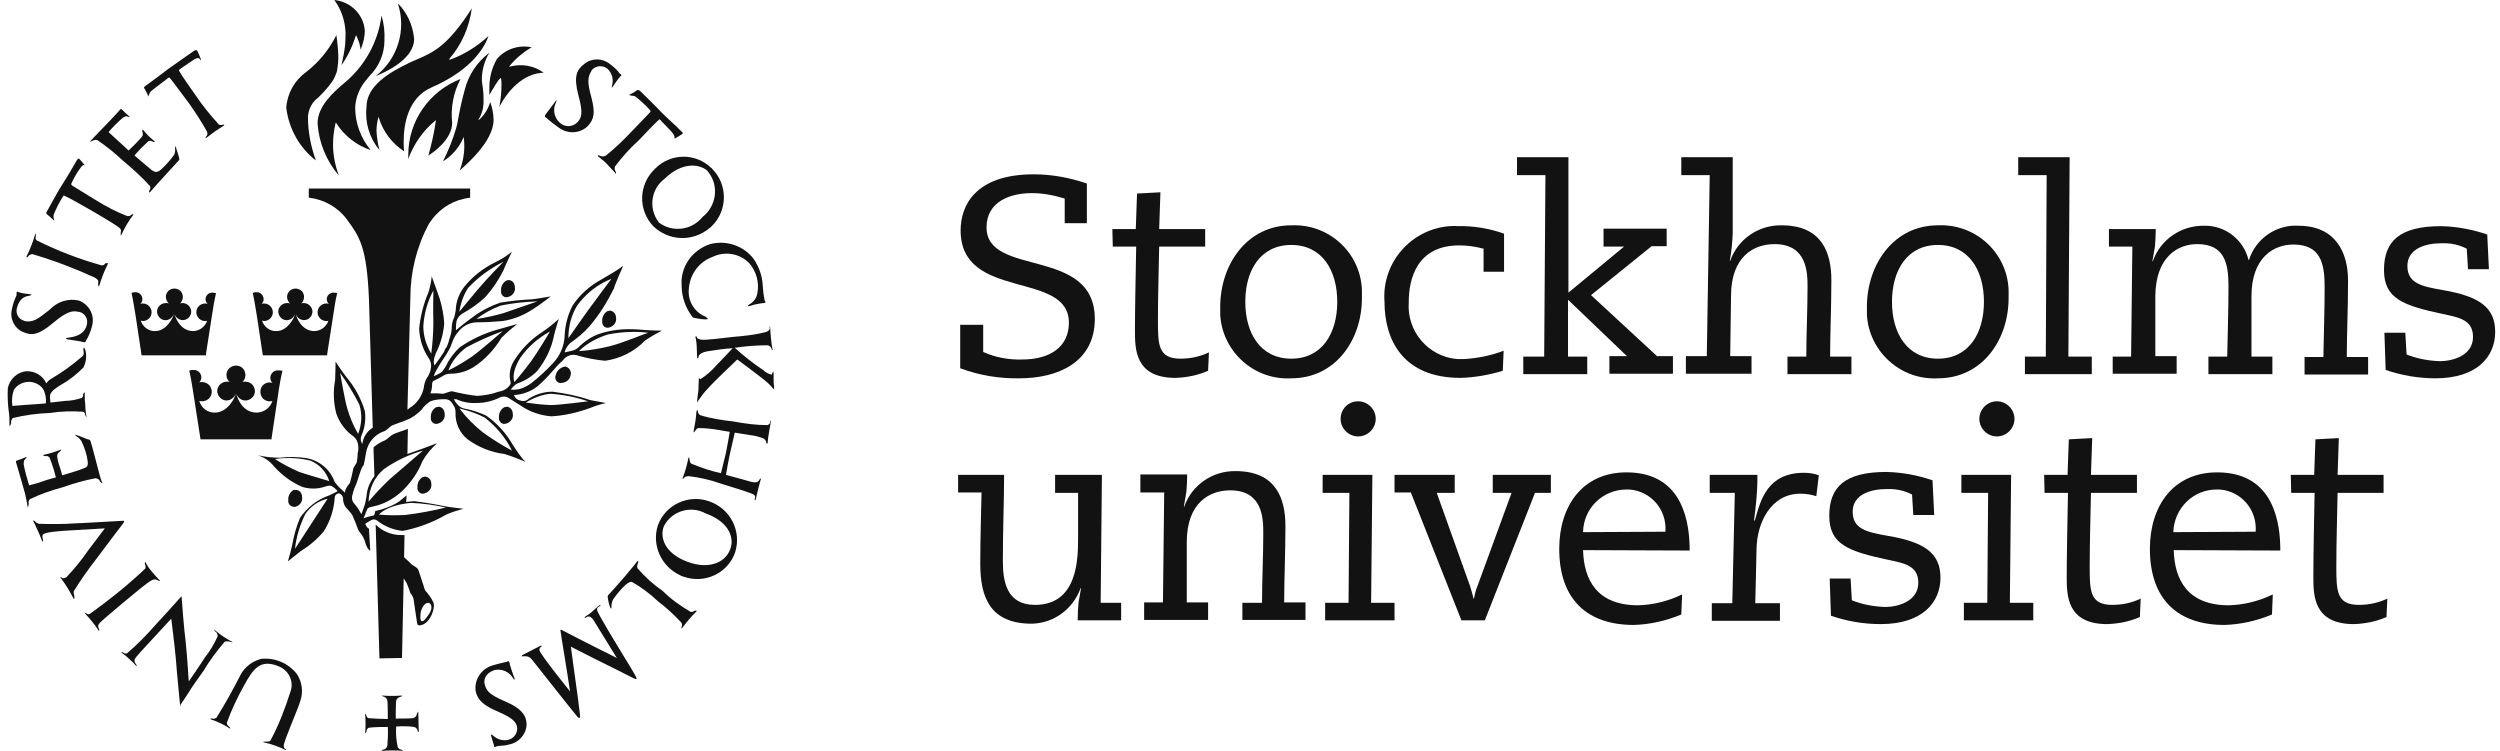 <svg width="293" height="88" viewBox="0 0 293 88" fill="none" xmlns="http://www.w3.org/2000/svg">
<g clip-path="url(#clip0_123_377)">
<path d="M72.787 8.721C72.836 8.819 72.836 8.868 72.738 8.917C72.591 9.015 71.856 10.092 71.758 10.239C71.709 10.337 71.709 10.19 71.709 10.092C71.954 9.358 71.758 8.574 71.171 8.035C70.583 7.594 69.75 7.692 69.309 8.28C69.309 8.28 69.309 8.28 69.309 8.329C68.868 9.015 68.819 9.651 69.309 11.415C69.799 13.277 69.603 13.963 68.917 14.747C67.986 15.678 66.565 15.726 65.536 14.992C64.214 14.061 64.165 13.865 63.969 13.767C63.822 13.718 63.822 13.571 63.969 13.375C64.214 13.081 64.998 12.003 65.144 11.807C65.242 11.66 65.242 11.807 65.144 12.052C64.752 12.836 64.948 13.816 65.634 14.404C66.222 14.943 67.104 14.894 67.643 14.355C67.692 14.306 67.692 14.306 67.741 14.257C68.133 13.767 68.378 13.326 67.79 11.17C67.202 8.917 67.594 8.182 68.476 7.496C69.358 6.761 70.632 6.81 71.465 7.496C71.807 7.741 72.15 8.035 72.444 8.378C72.542 8.476 72.591 8.623 72.689 8.672C72.787 8.721 72.787 8.672 72.787 8.721Z" fill="#121212"/>
<path d="M1.944 34.246C1.993 34.148 2.042 34.197 2.189 34.246C2.63 34.392 3.12 34.441 3.61 34.49C3.855 34.49 3.463 34.687 3.316 34.687C2.973 34.736 2.287 34.931 1.993 36.058C1.797 36.695 2.14 37.381 2.777 37.577C2.826 37.577 2.826 37.577 2.875 37.626C3.855 37.822 4.394 37.43 5.815 36.303C6.697 35.372 7.97 34.931 9.244 35.225C10.42 35.666 11.106 36.891 10.812 38.116C10.665 38.753 10.42 39.39 10.077 39.929C10.028 40.076 9.93 40.174 9.685 40.076C9.391 39.978 8.215 39.831 7.97 39.782C7.579 39.733 7.726 39.586 7.97 39.586C8.558 39.488 9.881 39.341 10.175 38.067C10.371 37.381 9.93 36.695 9.293 36.548C9.244 36.548 9.195 36.548 9.195 36.548C8.607 36.401 7.921 36.401 6.256 37.822C4.443 39.341 3.659 39.341 2.679 38.9C1.65 38.459 1.112 37.283 1.405 36.205C1.503 35.666 1.699 35.127 1.944 34.589C1.944 34.441 1.944 34.295 1.944 34.246Z" fill="#121212"/>
<path d="M57.992 87.549C57.845 87.549 57.894 87.451 57.894 87.353C57.894 87.353 57.551 86.275 57.551 86.177C57.502 86.079 57.6 86.079 57.698 86.129C58.188 86.618 58.873 86.863 59.559 86.716C60.294 86.52 60.735 85.835 60.588 85.1C60.343 84.316 59.559 83.924 57.894 83.189C56.375 82.503 55.885 81.768 55.738 80.935C55.591 79.612 56.424 78.388 57.698 77.996C58.971 77.604 59.265 77.653 59.51 77.506C59.706 77.408 59.755 77.8 59.755 77.898C59.853 78.241 60.196 79.27 60.294 79.466C60.392 79.662 60.245 79.71 60.147 79.514C59.706 78.731 58.825 78.339 57.943 78.535C56.816 78.927 56.669 79.71 56.816 80.249C57.012 80.837 57.11 81.327 59.216 82.209C61.274 83.091 61.715 83.973 61.715 84.953C61.666 86.079 60.784 87.059 59.657 87.255C59.314 87.353 58.971 87.402 58.629 87.402C58.481 87.402 58.383 87.451 58.286 87.451C58.188 87.451 58.09 87.549 57.992 87.549Z" fill="#121212"/>
<path d="M73.816 11.072C74.11 10.925 74.404 10.778 74.649 10.582C74.747 10.484 74.943 10.582 75.09 10.729C75.188 10.827 77.05 12.64 77.392 13.032C77.882 13.571 79.548 15.041 79.744 15.286C79.94 15.482 80.136 15.579 79.94 15.726C79.744 15.873 79.254 16.118 79.156 16.216C79.009 16.265 79.058 16.216 79.058 16.069C79.058 15.922 78.96 15.678 78.47 15.188C77.981 14.698 77.49 14.159 77.392 14.061C77.295 13.963 77.246 13.963 77.197 14.061C77.05 14.159 75.237 16.02 74.845 16.461C73.816 17.392 72.885 18.421 72.052 19.548C72.003 19.94 72.101 19.989 72.15 20.087C72.199 20.185 72.248 20.479 72.15 20.332C72.052 20.185 71.269 19.401 71.121 19.205C70.975 19.009 70.191 18.421 70.093 18.323C69.995 18.225 70.044 18.176 70.24 18.225C70.485 18.372 70.779 18.372 71.023 18.225C72.052 17.392 72.983 16.51 73.865 15.579C74.159 15.286 76.119 13.228 76.168 13.179C76.266 13.081 76.266 13.032 76.168 12.885C75.678 12.346 75.139 11.856 74.6 11.415C74.453 11.268 74.257 11.219 74.061 11.219C73.865 11.17 73.669 11.17 73.816 11.072Z" fill="#121212"/>
<path d="M6.305 25.819C6.109 25.623 5.717 25.28 5.472 25.084C5.374 24.986 5.423 24.888 5.521 24.741C5.57 24.643 6.893 22.242 7.187 21.802C7.579 21.214 8.754 19.254 8.901 18.96C9.048 18.715 9.146 18.519 9.293 18.617C9.489 18.813 9.685 19.058 9.881 19.303C9.979 19.45 9.93 19.352 9.783 19.352C9.636 19.352 9.44 19.646 9.048 20.234C8.803 20.626 8.558 21.067 8.362 21.508C8.313 21.655 8.411 21.704 8.46 21.753C8.607 21.851 10.763 23.173 11.253 23.467C12.429 24.202 13.654 24.839 14.927 25.329C15.319 25.329 15.319 25.231 15.368 25.182C15.466 25.084 15.711 25.084 15.613 25.182C15.319 25.574 15.074 25.917 14.829 26.358C14.633 26.701 14.242 27.436 14.193 27.583C14.143 27.73 14.143 27.485 14.143 27.338C14.143 27.142 14.29 26.946 13.996 26.701C13.458 26.26 11.008 24.839 10.665 24.643C10.322 24.447 7.921 23.075 7.726 23.026C7.579 22.977 7.481 22.83 7.383 23.026C6.942 23.712 6.599 24.398 6.305 25.133C6.256 25.28 6.256 25.476 6.305 25.623C6.354 25.819 6.403 25.868 6.305 25.819Z" fill="#121212"/>
<path d="M17.377 11.317C17.279 10.974 17.083 10.68 16.936 10.386C16.838 10.239 16.838 10.239 17.083 10.043C17.181 9.994 19.337 8.378 19.777 8.035C20.365 7.594 22.325 6.271 22.57 6.075C22.815 5.879 23.06 5.781 23.158 6.026C23.256 6.222 23.501 6.81 23.55 6.957C23.599 7.153 23.501 7.006 23.354 6.859C23.256 6.761 23.011 6.761 22.472 7.153C21.933 7.545 21.149 8.035 21.051 8.133C20.953 8.231 20.953 8.231 21.002 8.329C21.1 8.574 22.57 10.68 22.962 11.219C23.746 12.395 24.677 13.522 25.657 14.6C25.804 14.649 25.951 14.698 26.146 14.6C26.244 14.6 26.392 14.6 26.195 14.747C26 14.894 25.412 15.237 25.216 15.383C25.02 15.53 24.432 15.972 24.236 16.118C23.991 16.314 24.089 16.118 24.187 15.972C24.285 15.825 24.383 15.726 24.236 15.383C23.599 14.257 22.913 13.179 22.178 12.15C21.933 11.807 20.072 9.309 19.924 9.162C19.875 9.064 19.826 9.064 19.68 9.162C19.533 9.26 18.063 10.386 17.818 10.582C17.671 10.729 17.573 10.778 17.524 10.974C17.377 11.17 17.377 11.464 17.377 11.317Z" fill="#121212"/>
<path d="M83.468 19.793C85.329 21.655 85.28 24.692 83.419 26.505C83.321 26.603 83.223 26.701 83.125 26.75C81.214 28.366 78.373 28.268 76.56 26.505C74.747 24.594 74.845 21.606 76.756 19.793C78.568 17.931 81.508 17.882 83.37 19.695C83.419 19.695 83.468 19.744 83.468 19.793ZM77.931 20.92C76.315 22.096 75.972 24.349 77.148 25.966C77.148 26.015 77.197 26.015 77.197 26.064C78.813 27.289 81.067 26.995 82.341 25.427C83.958 24.153 84.3 21.802 83.027 20.185C82.978 20.136 82.929 20.038 82.88 19.989C81.949 19.205 79.94 18.96 77.931 20.92Z" fill="#121212"/>
<path d="M86.162 64.719C85.329 67.168 82.635 68.442 80.185 67.609C80.038 67.56 79.842 67.511 79.695 67.413C77.49 66.385 76.364 63.886 77.099 61.583C77.98 59.134 80.675 57.909 83.076 58.742C85.574 59.575 86.946 62.22 86.162 64.719ZM82.684 60.163C80.969 59.232 78.813 59.869 77.882 61.534C77.833 61.583 77.833 61.681 77.784 61.73C77.344 62.955 77.833 64.817 80.577 65.846C83.222 66.826 85.231 65.846 85.672 64.082C85.868 63.445 85.917 61.338 82.684 60.163Z" fill="#121212"/>
<path d="M82.733 37.43C82.341 37.43 81.949 37.381 81.508 37.283C81.214 37.234 81.214 37.234 81.116 37.087C80.332 36.058 79.891 34.785 79.891 33.511C79.695 31.306 81.116 29.297 83.223 28.611C85.084 28.122 87.093 28.758 88.318 30.326C88.955 31.257 89.347 32.335 89.396 33.511C89.445 34.197 89.494 34.589 89.543 34.785C89.592 35.127 89.592 35.225 89.689 35.323C89.787 35.421 89.641 35.519 89.494 35.519C89.347 35.519 88.808 35.617 88.563 35.666C88.367 35.715 87.975 35.813 87.877 35.862C87.583 35.911 87.583 35.862 87.828 35.666C88.318 35.421 88.661 34.931 88.759 34.393C89.004 33.119 88.661 31.845 87.828 30.865C86.701 29.689 84.937 29.395 83.468 30.13C81.851 30.718 80.773 32.286 80.724 34.001C80.626 35.372 81.459 36.646 82.733 37.136C82.929 37.332 83.125 37.43 82.733 37.43Z" fill="#121212"/>
<path d="M90.278 38.557C90.278 38.9 90.424 40.517 90.522 40.811C90.621 41.203 90.424 41.007 90.424 40.86C90.376 40.664 90.18 40.517 89.984 40.468C88.71 40.468 87.387 40.566 86.113 40.762C87.191 41.741 88.318 42.623 89.494 43.407C89.739 43.652 90.033 43.799 90.376 43.897C90.474 43.897 90.424 43.946 90.474 43.848C90.522 43.701 90.669 43.211 90.669 43.946C90.669 44.142 90.669 44.632 90.669 44.779C90.669 44.926 90.719 45.269 90.719 45.367C90.767 45.759 90.719 45.661 90.424 45.318C89.935 44.779 89.347 44.338 88.759 43.897C88.465 43.652 86.407 42.133 86.407 42.133C86.407 42.133 83.517 44.877 82.978 45.514C82.537 45.955 82.194 46.445 81.851 46.935C81.753 47.131 81.655 47.229 81.704 47.033C81.704 46.886 81.802 46.102 81.851 45.759C81.851 45.465 81.9 44.534 81.9 44.436C81.9 44.24 81.998 44.387 82.096 44.436C82.782 43.995 83.419 43.456 83.957 42.819C84.643 42.133 85.77 40.909 85.868 40.811C84.937 40.86 83.957 41.007 83.027 41.154C82.684 41.203 82.341 41.3 82.047 41.496C81.949 41.594 81.851 41.741 81.851 41.888C81.851 41.986 81.704 42.084 81.704 41.888C81.704 41.741 81.655 40.909 81.655 40.615C81.655 40.321 81.557 39.635 81.508 39.537C81.459 39.439 81.606 39.341 81.655 39.488C81.704 39.635 81.802 39.733 81.9 39.733C82.243 39.88 82.635 39.88 85.868 39.488C87.142 39.39 88.416 39.243 89.641 38.949C89.984 38.851 90.18 38.753 90.228 38.459C90.13 38.361 90.278 38.018 90.278 38.557Z" fill="#121212"/>
<path d="M90.327 49.531C90.278 49.825 89.984 51.393 89.984 51.736C89.984 52.079 89.837 52.079 89.788 51.834C89.788 51.638 89.641 51.491 89.494 51.393C89.004 51.197 88.465 51.05 87.926 51.001C86.799 50.805 86.113 50.707 86.113 50.707C86.113 50.707 85.77 52.177 85.574 53.059C85.329 54.185 85.084 55.655 85.084 55.655L87.24 56.243C87.828 56.39 88.71 56.782 88.955 56.292C89.151 55.949 89.249 56.047 89.102 56.39C89.053 56.537 88.661 58.056 88.612 58.35C88.514 58.889 88.416 58.546 88.465 58.399C88.514 58.252 88.612 58.056 88.122 57.86C87.632 57.664 85.966 57.125 84.496 56.684C83.272 56.243 81.998 55.949 80.675 55.802C80.332 55.851 80.234 55.9 80.185 55.998C80.087 56.145 79.891 56.194 80.038 55.949C80.283 55.312 80.479 54.626 80.626 53.941C80.724 53.304 80.822 53.745 80.822 53.892C80.822 54.087 80.92 54.332 81.116 54.381C82.194 54.822 83.37 55.214 84.496 55.459C84.496 55.459 84.839 54.087 85.084 53.059C85.329 51.834 85.525 50.609 85.525 50.609C85.525 50.609 84.839 50.511 84.35 50.413C83.517 50.266 82.684 50.168 81.851 50.168C81.655 50.217 81.557 50.364 81.459 50.511C81.41 50.609 81.214 50.854 81.312 50.413C81.459 49.727 81.557 49.09 81.606 48.404C81.655 47.865 81.802 48.11 81.802 48.257C81.802 48.404 81.9 48.551 82.047 48.649C83.272 49.041 84.546 49.237 85.868 49.384C87.24 49.629 88.563 49.825 89.935 49.825C90.229 49.727 90.229 49.58 90.278 49.482C90.229 49.335 90.425 49.139 90.327 49.531Z" fill="#121212"/>
<path d="M81.508 71.774C80.969 72.313 80.479 72.9 80.038 73.489C79.793 73.782 79.842 73.537 79.891 73.439C79.989 73.195 79.94 73.145 79.842 72.95C79.009 72.068 78.127 71.235 77.147 70.5C76.217 69.618 75.188 68.834 74.061 68.197C73.865 68.197 73.718 68.197 73.326 68.54C72.787 69.03 72.297 69.618 71.856 70.255C71.709 70.549 71.66 70.843 71.66 71.186C71.66 71.382 71.611 71.382 71.513 71.186C71.366 70.794 71.269 70.402 71.219 69.961C71.219 69.863 71.269 69.716 71.367 69.667C71.611 69.422 73.473 67.315 73.718 66.972C74.012 66.629 74.306 66.287 74.6 65.895C74.796 65.601 74.845 65.797 74.796 65.944C74.698 66.14 74.649 66.336 74.698 66.581C75.58 67.609 76.56 68.491 77.686 69.275C78.666 70.255 79.793 71.039 80.969 71.725C81.116 71.725 81.312 71.676 81.41 71.578C81.557 71.529 81.802 71.578 81.508 71.774Z" fill="#121212"/>
<path d="M70.044 71.676C70.142 71.921 71.073 73.587 72.101 75.252C73.13 76.967 74.257 78.78 74.404 79.074C74.698 79.612 74.698 79.71 74.208 79.466C73.473 79.074 70.387 77.555 69.897 77.31C69.407 77.065 66.908 75.791 66.908 75.791C66.908 75.791 67.447 79.858 67.496 80.102C67.545 80.347 67.986 83.728 67.986 83.875C67.986 84.022 67.986 84.316 67.692 84.022C67.398 83.728 62.597 77.604 62.352 77.31C62.156 77.065 61.911 76.918 61.666 76.918C61.519 76.918 61.421 76.918 61.274 76.918C61.176 76.967 61.078 76.869 61.225 76.771C61.421 76.673 63.136 75.791 63.332 75.693C63.43 75.644 63.577 75.693 63.43 75.791C63.234 75.938 63.185 76.036 63.234 76.232C63.332 76.722 66.81 81.033 66.81 81.033C66.81 81.033 66.222 77.163 66.124 76.673C66.026 76.183 65.683 73.88 65.683 73.88C65.683 73.88 65.683 73.733 65.83 73.831C65.977 73.929 69.358 75.644 69.75 75.84C70.142 76.036 72.297 77.114 72.297 77.114C72.297 77.114 70.387 74.027 69.603 72.754C69.505 72.558 69.309 72.362 69.113 72.264C68.868 72.215 68.77 72.313 68.623 72.411C68.525 72.46 68.427 72.362 68.672 72.215C68.966 72.019 69.211 71.872 69.456 71.627C69.652 71.48 70.142 70.99 70.24 70.941C70.338 70.892 70.436 70.941 70.338 71.039C69.995 71.088 69.897 71.431 70.044 71.676Z" fill="#121212"/>
<path d="M49.026 83.483C49.026 83.63 49.075 85.541 49.075 85.737C49.075 85.835 48.977 85.835 48.928 85.59C48.879 85.394 48.732 85.247 48.536 85.198C47.85 85.1 47.115 85.1 46.43 85.149C46.381 85.981 46.43 86.765 46.626 87.598C46.822 87.843 46.87 87.794 46.968 87.843C47.066 87.843 47.311 87.99 47.164 87.99C46.87 87.941 45.254 87.941 44.862 87.99C44.617 88.039 44.715 87.892 44.96 87.843C45.205 87.794 45.303 87.647 45.401 87.402C45.45 86.667 45.499 85.933 45.45 85.198C44.715 85.198 43.931 85.198 43.196 85.296C43.049 85.394 42.951 85.541 42.951 85.737C42.951 85.883 42.755 86.031 42.804 85.835C42.853 85.149 42.853 84.463 42.804 83.826C42.755 83.581 42.804 83.581 42.902 83.777C43 83.973 42.951 84.071 43.196 84.169C43.931 84.218 44.666 84.267 45.45 84.267C45.45 84.267 45.45 82.405 45.401 82.111C45.352 81.866 45.156 81.67 44.911 81.621C44.764 81.621 44.666 81.474 44.813 81.523C45.548 81.572 46.283 81.572 47.017 81.523C47.262 81.523 47.115 81.621 46.919 81.67C46.675 81.719 46.479 81.915 46.43 82.111C46.381 82.405 46.381 84.218 46.381 84.218C46.381 84.218 48.095 84.218 48.389 84.169C48.634 84.12 48.83 83.924 48.83 83.728C48.928 83.483 49.075 83.287 49.026 83.483Z" fill="#121212"/>
<path d="M33.446 87.892C32.663 87.5 31.83 87.206 30.948 87.01C30.654 86.961 30.948 86.912 31.095 86.912C31.34 86.912 31.536 86.961 31.683 86.814C32.663 85.002 33.397 83.091 34.034 81.082C34.475 79.906 33.887 78.584 32.663 78.094C32.565 78.045 32.467 78.045 32.418 77.996C30.458 77.31 29.674 78.388 28.596 80.347C27.812 81.768 27.126 83.189 26.587 84.708C26.587 84.855 26.637 85.002 26.784 85.1C26.979 85.247 27.077 85.492 26.881 85.345C26.196 84.904 25.461 84.561 24.726 84.316C24.579 84.267 24.677 84.169 24.922 84.218C25.118 84.267 25.167 84.218 25.363 84.12C26.392 82.503 27.322 80.788 28.204 79.074C28.694 78.143 29.625 77.457 30.654 77.212C32.271 77.065 33.838 77.751 34.818 79.025C35.406 79.955 35.553 81.082 35.21 82.111C35.014 82.895 33.251 86.863 33.251 87.402C33.251 87.549 33.299 87.696 33.446 87.794C33.544 87.794 33.642 87.99 33.446 87.892Z" fill="#121212"/>
<path d="M21.1 82.601C21.1 82.601 20.708 78.633 20.61 77.212C20.463 75.595 20.072 72.509 20.072 72.509C20.072 72.509 16.936 75.889 16.544 76.33C16.152 76.771 15.76 77.163 15.76 77.408C15.76 77.555 15.809 77.702 15.956 77.849C16.005 77.947 16.054 78.192 16.005 78.094C15.76 77.8 15.466 77.506 15.123 77.212C14.878 76.967 14.584 76.722 14.29 76.526C14.095 76.379 14.339 76.428 14.437 76.477C14.535 76.575 14.731 76.624 14.878 76.575C16.103 75.546 17.23 74.37 18.259 73.195C19.092 72.313 20.953 70.255 21.149 70.01C21.296 69.814 21.296 69.912 21.296 70.108C21.296 70.353 21.639 74.468 21.737 74.958C21.786 75.399 22.031 78.192 22.031 78.486C22.031 78.78 22.129 79.858 22.129 79.858C22.129 79.858 23.55 77.8 24.04 77.016C24.628 76.281 25.118 75.448 25.51 74.566C25.51 74.321 25.412 74.076 25.167 73.978C25.118 73.929 25.069 73.733 25.216 73.88C25.804 74.37 26.489 74.86 27.175 75.203C27.469 75.35 27.028 75.252 26.93 75.203C26.735 75.154 26.538 75.154 26.343 75.203C25.412 76.281 24.579 77.408 23.844 78.633C23.452 79.172 22.374 80.69 22.129 81.131C21.884 81.523 21.296 82.405 21.149 82.601C21.198 82.846 21.149 82.846 21.1 82.601Z" fill="#121212"/>
<path d="M17.083 65.944C17.279 66.336 17.524 66.678 17.818 67.022C18.112 67.364 18.406 67.707 18.7 68.001C18.896 68.148 18.651 68.099 18.455 68.001C18.308 67.903 18.112 67.805 17.622 68.099C17.034 68.393 11.89 72.754 11.694 72.999C11.449 73.293 11.449 73.439 11.596 73.684C11.694 73.88 11.596 74.027 11.547 73.88C11.106 73.195 10.567 72.558 10.028 71.97C9.783 71.823 10.028 71.823 10.175 71.921C10.322 72.019 10.371 72.019 10.567 71.921C12.821 70.304 15.025 68.54 17.034 66.629C17.083 66.483 17.083 66.287 16.985 66.14C16.985 65.944 16.936 65.748 17.083 65.944Z" fill="#121212"/>
<path d="M12.625 30.963C12.233 31.747 11.89 32.629 11.645 33.462C11.596 33.707 11.498 33.462 11.498 33.266C11.547 32.972 11.596 32.825 11.106 32.531C8.754 31.453 6.305 30.522 3.806 29.787C3.61 29.787 3.414 29.885 3.316 30.032C3.218 30.179 3.022 30.228 3.12 30.032C3.512 29.248 3.855 28.366 4.1 27.534C4.149 27.24 4.247 27.534 4.198 27.681C4.149 27.877 4.149 28.073 4.296 28.171C6.746 29.395 9.293 30.375 11.939 31.11C12.282 31.061 12.233 30.963 12.331 30.865C12.527 30.865 12.772 30.767 12.625 30.963Z" fill="#121212"/>
<path d="M10.322 64.523L12.282 61.926C12.282 61.926 8.852 62.122 8.117 62.171C7.382 62.22 5.276 62.318 5.031 62.661C4.884 62.906 5.031 63.151 5.031 63.2C5.08 63.347 5.031 63.592 4.933 63.396C4.884 63.298 4.639 62.612 4.394 62.122C4.198 61.681 3.953 61.142 3.904 61.093C3.806 60.946 3.953 60.995 4.1 61.093C4.198 61.24 4.394 61.338 4.541 61.387C5.962 61.436 7.382 61.436 8.803 61.338C9.391 61.338 13.947 61.044 14.29 61.044C14.486 61.044 14.682 60.946 14.437 61.338C14.29 61.534 11.596 65.062 11.4 65.356C10.42 66.629 9.489 67.903 8.656 69.275C8.607 69.471 8.656 69.618 8.705 69.814C8.754 69.961 8.705 70.304 8.656 70.206C8.215 69.373 7.725 68.54 7.138 67.756C6.942 67.511 7.187 67.658 7.333 67.756C7.48 67.805 7.578 67.756 7.774 67.658C8.705 66.678 9.587 65.601 10.322 64.523Z" fill="#121212"/>
<path d="M10.616 51.736C10.763 52.128 11.155 53.696 11.351 54.43C11.4 54.675 11.841 56.341 11.988 56.586C12.037 56.733 11.743 56.488 11.694 56.39C11.694 56.292 11.596 56.194 11.498 56.145C11.4 56.096 11.302 56.047 11.204 56.047C9.881 56.292 8.558 56.684 7.285 57.125C6.011 57.468 4.737 57.909 3.512 58.497C3.365 58.644 3.316 58.84 3.365 59.036C3.365 59.183 3.267 59.624 3.218 59.33C3.169 58.84 3.022 58.301 2.924 57.811C2.728 57.125 1.944 54.333 1.895 54.234C1.846 54.087 1.846 54.038 1.944 53.989C2.287 53.892 2.63 53.745 2.973 53.598C3.218 53.451 3.12 53.647 2.973 53.794C2.826 53.941 2.777 53.989 2.777 54.43C2.924 55.263 3.169 56.047 3.414 56.88C3.414 56.88 4.59 56.586 4.933 56.439C5.276 56.292 6.55 55.949 6.55 55.949C6.354 55.165 6.109 54.381 5.815 53.647C5.619 53.402 5.521 53.451 5.325 53.451C5.178 53.451 4.933 53.353 5.129 53.304C5.815 53.157 6.452 52.961 7.089 52.716C7.285 52.618 7.089 52.863 6.991 52.961C6.795 53.059 6.697 53.255 6.697 53.451C6.746 53.892 6.844 54.283 6.991 54.675C7.089 54.92 7.285 55.704 7.285 55.704C7.285 55.704 9.342 55.116 9.734 54.92C10.077 54.773 10.371 54.773 10.273 54.038C10.175 53.206 9.881 52.422 9.538 51.687C9.391 51.491 9.244 51.295 9.048 51.197C8.95 51.148 8.705 50.903 8.852 50.952C9.342 51.099 9.783 51.295 10.273 51.491C10.518 51.491 10.567 51.589 10.616 51.736Z" fill="#121212"/>
<path d="M20.855 18.911C20.61 19.156 18.798 21.165 18.259 21.753C18.063 21.949 17.671 22.439 17.573 22.537C17.475 22.634 17.426 22.439 17.524 22.291C17.622 22.145 17.671 21.949 17.573 21.802C16.593 20.724 15.515 19.744 14.388 18.813C13.457 17.931 12.478 17.147 11.4 16.412C11.204 16.363 11.008 16.412 10.812 16.51C10.714 16.559 10.42 16.706 10.616 16.51C10.812 16.314 11.106 15.972 11.547 15.531C12.037 15.041 13.996 12.983 14.045 12.885C14.094 12.787 14.192 12.738 14.29 12.836C14.535 13.081 14.78 13.326 15.074 13.571C15.368 13.767 15.123 13.718 14.976 13.669C14.829 13.62 14.78 13.571 14.437 13.767C13.8 14.306 13.262 14.845 12.723 15.482L15.074 17.637C15.074 17.637 16.691 16.119 16.74 15.825C16.74 15.678 16.74 15.58 16.691 15.433C16.642 15.335 16.691 15.09 16.789 15.237C17.181 15.726 17.573 16.119 18.063 16.51C18.259 16.657 18.014 16.657 17.916 16.608C17.72 16.559 17.671 16.412 17.377 16.559C16.789 17.098 16.25 17.637 15.76 18.225C15.76 18.225 17.426 19.646 17.72 19.891C18.112 20.185 18.406 20.283 18.847 19.891C19.435 19.352 19.974 18.764 20.414 18.127C20.512 17.882 20.561 17.637 20.512 17.392C20.512 17.245 20.61 17.049 20.61 17.196C20.61 17.343 21.002 18.372 21.002 18.568C21.051 18.715 21.002 18.764 20.855 18.911Z" fill="#121212"/>
<path d="M9.979 47.229C9.979 47.425 10.028 48.355 10.126 48.796C10.175 49.041 10.028 48.747 9.979 48.6C9.979 48.453 9.881 48.306 9.734 48.257C8.411 48.159 7.089 48.208 5.815 48.404C4.345 48.453 2.924 48.649 1.503 48.992C1.357 49.139 1.259 49.384 1.308 49.58C1.308 49.727 1.063 50.119 1.112 49.825C1.112 49.629 1.112 48.796 1.063 48.502C0.916 47.523 0.867 46.494 0.916 45.465C1.161 44.387 2.091 43.554 3.169 43.505C4.149 43.505 5.031 44.044 5.423 44.926C5.57 44.73 5.766 44.534 6.011 44.387C7.334 43.603 8.558 42.721 9.734 41.693C9.832 41.496 9.832 41.3 9.783 41.105C9.734 40.762 9.832 40.517 10.028 41.105C10.175 41.79 10.077 42.476 9.783 43.064C8.999 43.848 8.166 44.534 7.187 45.073C6.795 45.318 5.864 45.857 5.864 46.396C5.864 46.641 5.864 46.935 5.913 47.18C5.913 47.18 7.236 47.033 7.628 46.984C8.313 46.984 8.95 46.837 9.587 46.641C9.685 46.543 9.783 46.396 9.734 46.249C9.734 46.151 9.979 45.71 9.93 46.298C9.93 46.543 9.93 47.033 9.979 47.229ZM4.492 45.073C3.561 44.485 2.287 44.73 1.65 45.661C1.406 46.249 1.357 46.935 1.455 47.572L3.365 47.425C3.659 47.425 5.374 47.278 5.374 47.278C5.374 47.278 5.57 45.661 4.492 45.073Z" fill="#121212"/>
<path d="M43.441 17.588C42.265 16.167 41.628 14.404 41.628 12.591C41.677 11.464 42.118 10.337 42.853 9.455L43.294 8.917C44.421 7.79 45.057 6.32 45.057 4.752C45.106 3.772 45.008 2.793 44.715 1.813C44.323 4.948 42.706 7.839 40.207 9.847C39.081 10.827 37.219 12.444 37.219 14.453C37.366 16.706 38.248 18.862 39.717 20.577C39.276 19.401 39.032 18.176 39.032 16.951C39.032 16.118 39.13 15.286 39.325 14.453L39.374 14.355L39.423 14.453C40.403 15.972 41.824 17.049 43.441 17.588Z" fill="#121212"/>
<path d="M44.029 8.917C45.009 8.525 48.536 7.006 48.536 4.556C48.389 2.989 47.752 1.519 46.625 0.392C47.654 3.478 46.625 6.908 44.029 8.917Z" fill="#121212"/>
<path d="M57.257 4.213C55.934 5.438 54.366 6.418 52.7 7.006L52.651 6.908C54.121 5.242 55.003 3.136 55.297 0.98C52.504 5.34 50.839 6.124 48.879 6.957L47.997 7.349C45.645 8.476 42.951 10.043 42.951 12.542C42.755 14.355 43.294 16.168 44.47 17.588C44.274 16.853 44.176 16.119 44.127 15.384C44.127 14.894 44.176 14.355 44.323 13.865L44.372 13.669L44.421 13.865C44.91 15.433 45.939 16.804 47.36 17.735C47.311 17.343 47.311 16.951 47.311 16.559C47.311 14.698 47.752 11.464 50.594 10.239C55.64 8.035 56.914 5.193 57.257 4.213Z" fill="#121212"/>
<path d="M52.994 14.404C52.798 12.64 53.141 10.827 53.974 9.26C50.3 10.68 47.85 14.208 47.85 18.127C47.85 18.372 47.85 18.519 47.85 18.617C48.487 16.902 49.565 15.335 50.986 14.159L51.035 14.11H51.084C51.084 14.11 51.084 14.11 51.084 14.159C50.888 15.53 50.594 16.853 50.202 18.225C50.692 17.931 52.994 16.363 52.994 14.404Z" fill="#121212"/>
<path d="M57.845 14.061C57.845 13.326 57.698 12.64 57.453 11.954C57.208 12.787 56.767 13.473 56.13 14.061L56.081 14.012C56.522 13.326 56.718 12.493 56.669 11.611C56.669 11.023 56.62 10.435 56.522 9.847C56.473 9.602 56.473 9.358 56.473 9.113C56.522 8.084 56.816 7.055 57.355 6.173C55.934 7.251 54.905 8.77 54.464 10.533C54.17 11.611 53.925 12.689 53.729 13.767C53.68 14.159 53.582 14.551 53.484 14.943C53.092 16.314 52.553 17.637 51.916 18.911C52.945 18.274 53.778 17.343 54.268 16.216L54.317 16.07L54.366 16.216C54.415 16.559 54.415 16.902 54.415 17.196C54.415 18.127 54.219 19.107 53.876 19.989C54.513 19.401 57.845 16.608 57.845 14.061Z" fill="#121212"/>
<path d="M63.724 8.525C62.597 7.692 61.176 7.447 59.804 7.79L59.657 7.839L59.755 7.692C60.49 6.81 61.323 6.124 62.303 5.536C60.784 5.242 59.265 5.732 58.236 6.908C57.6 8.035 57.306 9.26 57.355 10.533C57.355 10.778 57.355 11.023 57.355 11.121C58.481 9.162 58.628 9.162 58.677 9.162H58.726V9.211C58.775 9.455 58.775 9.7 58.775 9.945C58.775 10.827 58.677 11.66 58.53 12.493C60.539 8.77 63.038 8.525 63.724 8.525Z" fill="#121212"/>
<path d="M47.115 77.114L47.311 67.805C47.458 68.001 47.605 68.197 47.703 68.442C47.85 68.785 47.997 69.177 48.095 69.52C48.291 69.716 48.438 70.01 48.487 70.304C48.536 70.745 48.781 72.313 48.83 72.656C48.879 72.999 48.879 73.293 49.124 73.293C50.349 73.293 51.084 71.235 50.79 70.598C50.545 70.059 50.202 69.618 49.81 69.177C49.81 69.177 49.124 67.021 49.026 66.776C48.928 66.531 48.438 66.287 48.291 66.189C48.242 66.14 47.801 65.699 47.36 65.307L47.409 62.71C47.262 62.71 47.115 62.71 47.017 62.71C45.891 62.71 44.813 62.269 44.029 61.485L44.47 77.163L47.115 77.114ZM50.251 72.019C49.712 72.802 49.614 72.802 49.418 72.802C49.222 72.802 49.222 71.97 49.369 71.529C49.516 71.088 49.81 70.647 50.202 70.647C50.545 70.696 50.79 71.235 50.251 72.019Z" fill="#121212"/>
<path d="M67.79 41.692C68.819 41.986 69.848 42.182 70.925 42.28C72.689 42.035 74.355 41.203 75.58 39.929C76.217 39.488 76.903 39.096 77.588 38.753C77.588 38.753 76.315 38.753 74.649 38.606C73.13 38.508 71.611 38.655 70.191 39.145C69.358 39.439 68.623 39.929 67.986 40.517C67.741 40.811 67.447 41.007 67.055 41.105C66.565 41.203 66.173 41.3 66.173 41.3C66.271 40.859 66.516 40.517 66.81 40.223C67.643 39.635 68.427 38.998 69.113 38.214C70.24 36.891 71.171 35.372 71.954 33.805C72.052 33.364 73.032 31.159 73.032 31.159C72.248 31.747 71.366 32.237 70.534 32.727C69.162 33.462 67.986 34.491 67.104 35.813C66.516 36.94 66.222 38.165 66.173 39.39C66.124 40.566 65.634 41.692 64.802 42.574C64.018 43.407 63.185 44.191 62.303 44.877C61.862 45.22 61.372 45.465 60.833 45.612C60.49 45.661 60.147 45.71 59.853 45.661C59.853 45.661 60.343 45.024 60.686 44.926C61.519 44.632 62.303 44.142 62.94 43.505C63.92 42.28 64.654 40.811 64.948 39.243C65.046 38.802 65.487 37.381 65.487 37.381C64.85 37.969 64.165 38.508 63.43 38.998C62.156 39.831 61.078 40.958 60.245 42.28C59.755 43.064 59.608 43.995 59.853 44.828C59.853 45.024 59.804 45.122 59.461 45.465C59.167 45.71 58.775 45.857 58.432 45.906C57.649 46.2 56.767 46.347 55.934 46.396C54.954 46.298 53.974 46.102 52.994 45.857C52.651 45.857 52.112 46.151 51.916 46.151C51.721 46.151 51.525 46.102 51.329 46.102C51.133 46.102 50.447 46.102 50.447 46.102C50.594 45.759 50.643 45.367 50.643 45.024C50.643 44.877 50.692 44.632 50.937 44.583C51.329 44.387 51.721 44.191 52.112 43.946C52.308 43.848 52.553 43.799 52.798 43.799C53.729 43.799 54.611 43.554 55.444 43.064C56.816 42.182 57.943 40.958 58.775 39.586C59.363 38.998 60 38.459 60.637 37.969C60.637 37.969 59.412 38.312 58.041 38.704C56.571 39.145 55.15 39.831 53.876 40.713C53.337 41.203 52.896 41.79 52.504 42.427C52.308 42.868 52.063 43.26 51.77 43.603C51.574 43.75 50.839 44.142 50.839 44.044C50.937 43.75 51.084 43.456 51.28 43.162C51.427 42.868 51.965 42.035 52.308 41.545C52.553 41.154 52.798 40.713 52.945 40.272C53.092 39.831 53.288 39.39 53.582 39.047C54.121 38.263 55.003 37.773 55.934 37.773C56.914 37.773 57.894 37.724 58.922 37.626C60.196 37.43 61.421 36.94 62.499 36.205C62.891 36.009 64.556 34.736 64.556 34.736C64.556 34.736 62.891 35.029 62.352 35.078C61.078 35.127 59.853 35.274 58.628 35.47C57.502 35.862 56.424 36.401 55.444 37.136C54.758 37.626 54.072 38.165 53.435 38.704C53.435 38.41 53.435 38.116 53.484 37.773C53.533 37.381 53.778 37.038 54.121 36.793C55.101 36.254 56.032 35.617 56.865 34.834C57.747 33.854 58.432 32.825 59.02 31.649C59.167 31.208 60 29.493 60 29.493C59.412 29.983 58.775 30.375 58.09 30.718C56.669 31.404 55.395 32.384 54.415 33.609C53.876 34.295 53.533 35.127 53.435 36.009C53.435 36.401 53.337 36.793 53.239 37.185C53.043 37.577 52.945 37.969 52.945 38.41C52.945 38.9 52.798 39.341 52.651 39.782C52.602 40.076 52.455 40.37 52.357 40.664C52.21 40.811 52.112 41.007 52.063 41.203C51.721 41.741 51.329 42.28 50.937 42.819C50.937 42.819 50.643 42.427 51.084 41.398C51.623 40.321 51.965 39.145 52.063 37.92C52.014 36.94 51.819 35.96 51.525 34.98C51.329 34.393 50.594 32.384 50.594 32.384C50.545 33.021 50.398 33.658 50.202 34.295C49.614 35.666 49.271 37.087 49.124 38.508C49.173 39.684 49.516 40.86 50.153 41.839C50.447 42.231 50.594 42.672 50.496 43.162C50.447 43.603 50.251 43.995 50.006 44.338C49.81 44.681 49.712 45.073 49.663 45.465C49.467 46.445 48.83 47.327 47.997 47.816C47.948 47.865 47.85 47.963 47.752 48.012L48.095 34.883C48.095 31.894 48.83 28.905 50.251 26.26C50.496 25.917 50.594 25.77 50.594 25.77C51.672 24.3 53.288 23.369 55.101 23.173V22.096C55.101 22.096 46.821 22.096 45.254 22.096H45.205C43.588 22.096 36.19 22.096 36.19 22.096V23.173C38.003 23.369 39.619 24.3 40.697 25.77C42.118 27.73 43 28.905 43.245 35.127L43.686 50.119C43 50.56 42.559 51.246 42.461 52.03C42.265 51.736 42.216 51.393 42.363 51.05C42.755 50.168 42.902 49.139 42.755 48.159C42.314 46.69 41.579 45.367 40.599 44.191C40.158 43.652 39.325 42.378 39.325 42.378C39.325 42.378 39.325 43.603 39.276 44.534C39.032 45.857 39.081 47.229 39.423 48.502C39.815 49.58 40.501 50.511 41.432 51.148C41.726 51.393 41.922 51.736 41.971 52.128C42.02 52.471 42.02 52.814 41.922 53.108C41.922 53.451 41.873 53.794 41.824 54.136C41.726 54.479 41.432 54.675 41.383 55.018C41.285 55.508 41.187 55.998 41.04 56.488C40.991 56.733 40.795 56.782 40.599 57.174C40.501 57.37 40.403 57.566 40.452 57.762C40.011 57.37 39.57 56.978 39.227 56.488C38.689 55.018 37.464 53.989 35.945 53.696C34.916 53.549 33.887 53.5 32.809 53.647C31.928 53.647 31.046 53.549 30.213 53.353C30.948 53.597 31.634 54.038 32.124 54.675C33.054 55.704 34.181 56.537 35.455 57.076C36.288 57.321 37.17 57.321 37.954 57.076C38.297 56.978 38.591 56.831 38.885 56.978C39.13 57.125 39.374 57.321 39.57 57.566C39.57 57.566 39.032 57.86 38.591 58.056C37.17 58.546 35.994 59.477 35.161 60.701C34.72 61.73 34.426 62.857 34.23 63.935C34.083 64.572 33.936 65.16 33.74 65.797C33.74 65.797 34.573 65.111 35.21 64.621C36.239 63.984 37.17 63.2 37.954 62.269C38.689 61.093 39.13 59.771 39.227 58.35C39.227 58.056 39.423 57.86 39.717 57.811C40.011 57.909 40.207 58.154 40.207 58.448C40.207 58.791 40.305 59.134 40.501 59.428C40.648 59.624 40.991 59.918 41.285 60.358C41.53 60.897 41.775 61.485 41.971 62.073C42.167 62.465 42.265 62.416 42.559 62.955C42.853 63.494 42.804 63.788 43.049 64.18C43.294 64.572 43.392 64.523 43.392 64.523L43.245 61.975C43.196 61.926 43.098 61.877 43.049 61.828C42.951 61.681 42.853 61.534 42.804 61.387C42.804 61.387 43.245 61.093 43.539 60.946C43.735 60.848 43.98 60.848 44.176 60.995C45.058 61.681 46.086 62.122 47.213 62.22C48.977 61.877 50.692 61.24 52.308 60.309C52.945 60.016 53.631 59.82 54.317 59.624C54.317 59.624 52.896 59.477 52.112 59.33C50.937 59.085 49.761 58.889 48.585 58.742C48.242 58.742 47.948 58.791 47.605 58.84L47.654 58.056C47.654 58.056 47.017 58.595 46.821 58.742C46.331 59.085 45.792 59.33 45.254 59.526C44.862 59.673 44.519 59.771 44.078 59.869C44.078 59.869 43.98 59.771 43.931 60.114C43.882 60.456 43.833 60.407 43.392 60.505C43.147 60.554 42.853 60.652 42.608 60.75C42.608 60.75 42.951 59.869 43 59.771C43.049 59.624 43.098 59.477 43.637 59.379C44.911 59.134 46.086 58.497 47.066 57.615C48.144 56.586 48.977 55.41 49.516 54.038C49.957 53.255 50.545 52.569 51.231 51.932C51.231 51.932 50.153 52.373 48.046 53.108C47.948 53.157 47.85 53.157 47.752 53.206L47.801 50.462V50.266L47.654 50.315C47.36 50.462 46.429 50.707 46.086 50.903C45.743 51.05 45.45 51.442 45.156 51.589C44.666 51.785 44.176 52.079 43.784 52.422V52.863L43.882 55.802C43.343 56.488 43 57.321 42.951 58.203C42.853 58.742 42.804 59.036 42.706 59.281C42.608 59.624 42.461 59.918 42.363 60.261C42.118 59.82 41.873 59.428 41.53 59.036C41.236 58.742 41.187 58.301 41.334 57.909C41.432 57.468 41.579 57.076 41.775 56.684C41.971 56.145 42.265 55.067 42.461 54.724C42.657 54.381 42.559 55.018 42.902 53.059C43.098 51.834 43.98 50.854 45.106 50.511C45.401 50.364 45.694 49.972 46.037 49.825C46.38 49.678 47.311 49.384 47.605 49.237C48.291 48.992 48.879 48.551 49.418 48.012C49.663 47.62 50.055 47.278 50.447 47.033C50.937 46.837 51.525 46.788 52.063 46.788C52.847 46.739 53.043 47.376 53.19 47.572C53.337 47.767 53.386 48.061 53.386 48.306C53.337 49.531 53.827 50.707 54.807 51.491C56.081 52.422 57.551 53.01 59.118 53.206C59.853 53.402 61.617 54.136 61.617 54.136C61.617 54.136 61.323 54.038 60.098 52.128C59.314 50.756 58.236 49.58 56.963 48.698C56.179 48.355 55.395 48.061 54.562 47.914C54.268 47.865 54.023 47.767 53.778 47.572C53.533 47.327 53.337 47.082 53.19 46.788C53.288 46.788 53.386 46.788 53.484 46.788C54.219 47.131 55.052 47.278 55.885 47.228C56.865 47.228 57.796 46.984 58.677 46.543C58.971 46.445 59.314 46.445 59.608 46.641C59.902 46.837 60.294 47.082 61.078 47.572C62.156 48.306 63.381 48.698 64.654 48.796C66.173 48.698 67.692 48.355 69.162 47.816C69.75 47.572 70.387 47.376 71.023 47.228C71.023 47.228 69.848 47.033 69.162 46.886C67.741 46.396 66.271 46.102 64.752 45.906C63.773 45.906 62.793 46.2 61.96 46.739C61.715 46.984 61.323 47.082 60.98 46.935C60.637 46.886 60.343 46.641 60.245 46.298C61.225 46.249 62.156 45.906 62.94 45.318C63.577 44.779 64.165 44.191 64.704 43.554C64.997 43.26 65.242 42.868 65.928 42.28C66.418 41.594 67.153 41.447 67.79 41.692ZM71.268 39.194C72.836 38.9 74.404 38.802 75.972 38.998C75.58 39.096 73.179 40.125 71.513 40.566C70.338 40.859 69.113 41.056 67.888 41.154V41.105C68.819 40.223 69.995 39.586 71.268 39.194ZM67.643 35.813C68.672 34.393 70.044 33.315 71.66 32.678C71.66 32.678 69.603 35.421 68.966 36.303C68.329 37.185 66.614 39.635 66.614 39.635C66.614 38.263 66.957 36.94 67.643 35.813ZM60.98 41.937C61.862 40.664 63.087 39.586 64.459 38.851C64.459 38.851 63.038 41.252 62.254 42.329C61.47 43.407 60.294 44.779 60.294 44.779C60.294 44.779 59.804 43.848 60.98 41.937ZM54.66 40.713C56.032 39.978 57.453 39.341 58.922 38.802C58.922 38.802 56.473 40.958 55.248 41.839C54.366 42.427 53.484 42.966 52.553 43.407C52.945 42.329 53.729 41.398 54.66 40.713ZM58.677 35.813C60.098 35.519 61.519 35.372 62.989 35.323C62.989 35.323 60.147 36.303 59.02 36.695C57.992 36.989 56.914 37.234 55.836 37.381C56.669 36.744 57.649 36.205 58.677 35.813ZM54.856 33.756C56.032 32.482 57.453 31.453 59.02 30.669C59.02 30.669 57.208 32.482 55.934 34.001C54.66 35.519 53.827 36.548 53.827 36.548V36.597C53.974 35.568 54.317 34.589 54.856 33.756ZM50.545 41.447C49.957 40.468 49.614 39.39 49.614 38.214C49.712 36.744 50.104 35.323 50.79 34.05C50.79 34.05 50.741 36.401 50.79 37.724C50.79 38.998 50.692 40.223 50.545 41.447ZM35.063 55.312C34.083 54.871 33.103 54.381 32.222 53.794C33.593 53.597 35.014 53.647 36.386 53.989C37.464 54.43 38.248 55.312 38.591 56.39C38.64 56.39 36.239 55.704 35.063 55.312ZM34.573 64.327C34.72 62.906 35.161 61.485 35.798 60.212C36.435 59.33 37.317 58.693 38.395 58.448L34.573 64.327ZM48.144 58.938C49.516 58.987 50.888 59.183 52.259 59.477C50.692 59.869 49.075 60.163 47.458 60.358C46.429 60.407 45.45 60.407 44.421 60.309C44.421 60.309 45.205 59.232 48.144 58.938ZM45.009 54.969C46.429 53.989 47.948 53.255 49.565 52.814C49.565 52.814 46.821 55.165 45.694 56.145C44.813 56.978 43.98 57.86 43.196 58.791C43.245 57.272 43.882 55.9 45.009 54.969ZM41.971 50.854C41.432 49.923 40.991 48.894 40.697 47.865C40.354 46.641 39.864 43.701 39.864 43.701C40.697 44.877 41.481 46.151 42.118 47.425C42.461 48.551 42.412 49.727 41.971 50.854ZM53.827 47.865C54.856 48.11 55.885 48.453 56.816 48.943C58.139 49.972 59.265 51.295 60 52.814C58.824 52.177 57.649 51.442 56.571 50.658C55.591 49.874 54.66 48.943 53.876 47.914V47.865H53.827ZM64.507 46.151C66.026 46.249 67.496 46.543 68.917 47.033C68.917 47.033 65.585 47.474 64.507 47.474C63.528 47.425 62.597 47.327 61.617 47.18C62.499 46.641 63.479 46.249 64.507 46.151Z" fill="#121212"/>
<path d="M59.363 32.874C58.922 33.119 58.678 33.609 58.727 34.099C58.678 34.442 58.922 34.785 59.265 34.834C59.363 34.834 59.51 34.834 59.608 34.785C60.098 34.638 60.441 34.148 60.343 33.658C60.343 33.217 60.049 32.825 59.608 32.825C59.51 32.825 59.412 32.874 59.363 32.874Z" fill="#121212"/>
<path d="M71.22 36.45C70.779 36.695 70.534 37.185 70.583 37.675C70.534 38.018 70.779 38.361 71.122 38.41C71.22 38.41 71.367 38.41 71.465 38.361C71.954 38.214 72.297 37.724 72.199 37.234C72.199 36.793 71.906 36.45 71.465 36.401C71.367 36.45 71.269 36.45 71.22 36.45Z" fill="#121212"/>
<path d="M51.133 47.718C50.692 47.964 50.447 48.453 50.496 48.943C50.447 49.286 50.692 49.629 51.035 49.678C51.133 49.678 51.28 49.678 51.378 49.629C51.867 49.482 52.211 48.992 52.112 48.502C52.112 48.061 51.819 47.669 51.378 47.669C51.28 47.718 51.182 47.718 51.133 47.718Z" fill="#121212"/>
<path d="M65.144 43.946C64.998 44.24 65.096 44.632 65.439 44.828C65.536 44.877 65.683 44.926 65.781 44.877C66.271 44.877 66.761 44.534 66.859 44.044C67.006 43.652 66.81 43.162 66.418 43.015C66.369 42.966 66.271 42.966 66.173 42.966C65.683 43.064 65.243 43.456 65.144 43.946Z" fill="#121212"/>
<path d="M59.118 47.718C58.677 47.964 58.432 48.453 58.481 48.943C58.432 49.286 58.677 49.629 59.02 49.678C59.118 49.678 59.265 49.678 59.363 49.629C59.853 49.482 60.196 48.992 60.098 48.502C60.098 48.061 59.804 47.669 59.363 47.669C59.265 47.718 59.216 47.718 59.118 47.718Z" fill="#121212"/>
<path d="M49.565 55.9C49.124 56.145 48.879 56.635 48.928 57.125C48.879 57.468 49.124 57.811 49.467 57.86C49.565 57.86 49.712 57.86 49.81 57.811C50.3 57.664 50.643 57.174 50.545 56.684C50.545 56.243 50.251 55.9 49.81 55.851C49.712 55.9 49.663 55.9 49.565 55.9Z" fill="#121212"/>
<path d="M34.671 59.379C35.161 59.232 35.504 58.742 35.406 58.252C35.406 57.811 35.112 57.419 34.671 57.419C34.622 57.419 34.524 57.419 34.426 57.419C33.985 57.664 33.74 58.154 33.789 58.644C33.74 58.987 33.985 59.33 34.328 59.379C34.475 59.428 34.573 59.428 34.671 59.379Z" fill="#121212"/>
<path d="M39.178 -1.14441e-05C40.011 1.127 40.452 2.45 40.501 3.87C40.501 4.409 40.452 5.242 40.452 5.242C40.354 6.075 40.207 6.859 40.011 7.643C40.746 6.614 41.285 5.487 41.677 4.262L41.726 4.115L41.775 4.213C42.02 4.703 42.216 5.291 42.265 5.83C42.559 5.095 42.755 4.36 42.755 3.576C42.608 1.715 41.138 0.196 39.178 -1.14441e-05Z" fill="#121212"/>
<path d="M39.62 5.928C39.571 5.34 39.522 4.703 39.423 4.115C38.591 5.781 37.415 7.251 35.896 8.427C34.524 9.407 33.691 10.925 33.544 12.591C33.838 15.041 35.063 17.294 37.023 18.813C36.435 17.196 36.092 15.433 36.092 13.718C36.141 12.787 36.582 11.954 37.317 11.415L37.464 11.268C38.003 10.729 38.493 10.19 38.934 9.553C39.178 9.211 39.325 8.819 39.472 8.427C39.522 8.231 39.522 8.035 39.571 7.839C39.669 7.202 39.669 6.565 39.62 5.928Z" fill="#121212"/>
<path d="M24.873 34.295C24.432 34.295 24.089 34.638 24.089 35.078C24.089 35.274 24.187 35.47 24.334 35.617C24.236 35.568 24.138 35.568 24.04 35.568C23.501 35.568 23.011 36.009 23.011 36.597C23.011 37.136 23.452 37.626 24.04 37.626C24.138 37.626 24.236 37.626 24.285 37.577C24.04 38.312 23.354 38.802 22.619 38.802C21.149 38.802 20.512 37.185 20.463 36.793C20.61 37.332 21.198 37.626 21.688 37.479C22.227 37.332 22.521 36.744 22.374 36.254C22.227 35.813 21.835 35.519 21.394 35.519C21.296 35.519 21.198 35.519 21.1 35.568C21.492 35.176 21.541 34.589 21.198 34.148C20.806 33.756 20.218 33.707 19.777 34.05C19.582 34.246 19.435 34.491 19.435 34.785C19.435 35.078 19.582 35.372 19.777 35.568C19.68 35.519 19.582 35.519 19.435 35.519C18.896 35.519 18.406 35.96 18.406 36.499C18.406 37.038 18.847 37.528 19.386 37.528C19.826 37.528 20.218 37.234 20.366 36.793C20.317 37.234 19.484 38.802 18.21 38.802C17.426 38.851 16.74 38.312 16.495 37.577C16.593 37.577 16.691 37.626 16.74 37.626C17.279 37.626 17.769 37.185 17.769 36.597C17.769 36.058 17.328 35.568 16.74 35.568C16.642 35.568 16.544 35.568 16.446 35.617C16.593 35.47 16.691 35.274 16.691 35.078C16.691 34.638 16.348 34.246 15.907 34.246C15.711 34.246 15.564 34.246 15.417 34.344C15.613 35.176 15.858 36.842 15.907 37.087L16.593 41.643H24.138C24.138 41.643 24.138 41.545 24.138 41.496L24.824 37.087C24.971 36.058 25.167 34.98 25.314 34.344C25.216 34.344 25.02 34.295 24.873 34.295Z" fill="#121212"/>
<path d="M39.081 34.295C38.64 34.295 38.297 34.638 38.297 35.078C38.297 35.274 38.395 35.47 38.542 35.617C38.444 35.568 38.346 35.568 38.248 35.568C37.709 35.568 37.219 36.009 37.219 36.597C37.219 37.136 37.66 37.626 38.248 37.626C38.346 37.626 38.444 37.626 38.493 37.577C38.248 38.312 37.562 38.802 36.827 38.802C35.357 38.802 34.72 37.185 34.671 36.793C34.818 37.332 35.406 37.626 35.896 37.479C36.435 37.332 36.729 36.744 36.582 36.254C36.435 35.813 36.043 35.519 35.602 35.519C35.504 35.519 35.406 35.519 35.308 35.568C35.7 35.176 35.749 34.589 35.406 34.148C35.014 33.756 34.426 33.707 33.985 34.05C33.789 34.246 33.642 34.491 33.642 34.785C33.642 35.078 33.789 35.372 33.985 35.568C33.887 35.519 33.789 35.519 33.642 35.519C33.103 35.519 32.614 35.96 32.614 36.499C32.614 37.038 33.054 37.528 33.593 37.528C34.034 37.528 34.426 37.234 34.573 36.793C34.524 37.234 33.691 38.802 32.418 38.802C31.634 38.851 30.948 38.312 30.703 37.577C30.801 37.577 30.899 37.626 30.948 37.626C31.487 37.626 31.977 37.185 31.977 36.597C31.977 36.058 31.536 35.568 30.948 35.568C30.85 35.568 30.752 35.568 30.654 35.617C30.801 35.47 30.899 35.274 30.899 35.078C30.899 34.638 30.556 34.246 30.115 34.246C29.919 34.246 29.772 34.246 29.625 34.344C29.821 35.176 30.066 36.842 30.115 37.087L30.801 41.643H38.346C38.346 41.643 38.346 41.545 38.346 41.496L39.032 37.087C39.178 36.058 39.374 34.883 39.521 34.344C39.472 34.344 39.276 34.295 39.081 34.295Z" fill="#121212"/>
<path d="M32.565 43.407C32.075 43.407 31.683 43.799 31.683 44.289C31.683 44.534 31.781 44.73 31.928 44.877C31.34 44.681 30.703 45.024 30.556 45.612C30.409 46.2 30.703 46.837 31.291 46.984C31.389 47.033 31.487 47.033 31.634 47.033C31.732 47.033 31.83 47.033 31.928 46.984C31.683 47.816 30.899 48.355 30.066 48.355C28.4 48.355 27.763 46.592 27.714 46.151C27.91 46.739 28.498 47.082 29.086 46.886C29.674 46.69 30.017 46.102 29.821 45.514C29.674 45.024 29.233 44.73 28.743 44.73C28.645 44.73 28.498 44.73 28.4 44.779C28.841 44.387 28.89 43.701 28.498 43.211C28.106 42.77 27.42 42.721 26.93 43.113C26.686 43.309 26.538 43.603 26.538 43.946C26.538 44.289 26.686 44.583 26.93 44.779C26.832 44.73 26.686 44.73 26.587 44.73C26 44.73 25.461 45.22 25.461 45.808C25.461 46.396 25.951 46.935 26.538 46.935C27.029 46.935 27.469 46.592 27.616 46.151C27.567 46.641 26.637 48.355 25.216 48.355C24.334 48.404 23.599 47.816 23.354 46.984C23.452 46.984 23.55 47.033 23.648 47.033C24.285 47.033 24.775 46.592 24.824 45.955C24.824 45.318 24.383 44.828 23.746 44.779C23.697 44.779 23.697 44.779 23.648 44.779C23.55 44.779 23.452 44.779 23.354 44.828C23.501 44.681 23.599 44.436 23.599 44.24C23.599 43.75 23.207 43.358 22.717 43.358C22.521 43.358 22.325 43.358 22.178 43.456C22.423 44.387 22.668 46.2 22.717 46.445L23.501 51.491H31.83C31.83 51.491 31.83 51.393 31.83 51.344L32.565 46.445C32.712 45.318 32.956 44.044 33.103 43.456C32.907 43.407 32.712 43.407 32.565 43.407Z" fill="#121212"/>
<path d="M112.487 38.067H115.231V41.252C116.652 41.888 118.219 42.182 119.787 42.133C123.119 42.133 125.274 40.615 125.274 37.822C125.274 31.649 112.585 35.324 112.585 26.995C112.585 24.153 114.251 20.43 121.159 20.43C123.266 20.43 125.372 20.822 127.381 21.508V26.162H124.784V23.271C123.511 22.879 122.237 22.634 120.914 22.634C118.415 22.634 115.623 23.614 115.623 26.652C115.623 32.531 128.312 28.857 128.312 37.381C128.312 42.476 123.951 44.338 119.493 44.338C117.142 44.387 114.79 43.995 112.536 43.162V38.018L112.487 38.067Z" fill="#121212"/>
<path d="M130.369 26.848H133.113L133.26 22.683L136.003 22.536L135.856 26.848H141.246V28.905H135.856C135.808 31.747 135.71 34.589 135.71 37.479C135.71 40.37 135.71 42.035 138.355 42.035C139.531 42.035 140.658 41.79 141.687 41.3L141.589 43.456C140.364 43.995 139.09 44.24 137.767 44.289C133.015 44.289 133.015 40.909 133.015 38.704C133.015 36.499 133.113 31.355 133.162 28.905H130.418L130.369 26.848Z" fill="#121212"/>
<path d="M151.338 26.407C155.699 26.211 159.422 29.542 159.618 33.952C159.618 34.246 159.618 34.589 159.618 34.931C159.618 39.831 156.531 44.338 151.338 44.338C146.978 44.583 143.254 41.203 143.01 36.891C143.01 36.548 143.01 36.205 143.01 35.862C143.059 30.914 146.194 26.407 151.338 26.407ZM151.338 42.035C154.964 42.035 156.727 39.047 156.727 35.372C156.727 31.698 154.964 28.709 151.338 28.709C147.713 28.709 145.949 31.698 145.949 35.372C145.949 39.047 147.713 42.035 151.338 42.035Z" fill="#121212"/>
<path d="M176.128 43.456C174.511 43.946 172.846 44.24 171.18 44.289C164.419 44.289 162.263 39.831 162.263 35.373C161.92 30.816 165.35 26.848 169.906 26.505C170.2 26.505 170.494 26.456 170.788 26.505C172.65 26.456 174.511 26.75 176.275 27.387V31.845H173.875V29.15C172.944 28.905 172.013 28.759 171.033 28.759C166.085 28.759 165.105 32.629 165.105 35.421C164.86 38.802 167.359 41.79 170.788 42.084C171.033 42.084 171.327 42.084 171.572 42.084C173.14 41.986 174.707 41.693 176.226 41.105L176.128 43.456Z" fill="#121212"/>
<path d="M181.125 20.528H177.794V18.421H183.82V34.295L190.336 28.905H187.935V26.799H195.333V28.856H193.569L186.466 34.589L194.206 41.741H196.068V43.799H188.621V41.741H190.679L183.771 35.127V41.79H186.025V43.848H178.529V41.79H180.978L181.125 20.528Z" fill="#121212"/>
<path d="M200.379 20.528H197.048V18.421H203.074V27.387C203.025 28.465 202.927 29.493 202.731 30.571H202.78C203.662 28.024 206.111 26.358 208.806 26.407C213.509 26.407 214.636 29.591 214.636 32.825C214.636 36.058 214.489 39.145 214.489 41.79H216.988V43.848H209.492V41.79H211.697C211.697 39.145 211.844 36.401 211.844 33.609C211.844 31.943 211.795 28.611 207.973 28.611C205.573 28.611 202.878 30.032 202.878 34.687L202.78 41.741H205.279V43.799H197.587V41.741H200.036L200.379 20.528Z" fill="#121212"/>
<path d="M227.129 26.407C231.49 26.211 235.213 29.542 235.409 33.952C235.409 34.246 235.409 34.589 235.409 34.931C235.409 39.831 232.322 44.338 227.129 44.338C222.769 44.583 219.045 41.203 218.801 36.891C218.801 36.548 218.801 36.205 218.801 35.862C218.85 30.914 221.985 26.407 227.129 26.407ZM227.129 42.035C230.755 42.035 232.518 39.047 232.518 35.372C232.518 31.698 230.755 28.709 227.129 28.709C223.504 28.709 221.74 31.698 221.74 35.372C221.74 39.047 223.504 42.035 227.129 42.035Z" fill="#121212"/>
<path d="M239.867 20.528H236.536V18.421H242.562L242.415 41.79H245.158V43.848H237.32V41.79H239.769L239.867 20.528Z" fill="#121212"/>
<path d="M247.559 41.79H249.764L249.911 28.905H247.167V26.848H252.654C252.654 27.534 252.605 28.416 252.556 28.905L252.262 30.62H252.311C253.193 28.073 255.643 26.407 258.337 26.456C260.787 26.407 262.943 28.073 263.53 30.473H263.579C264.363 27.975 266.764 26.309 269.36 26.456C273.77 26.456 275.191 29.64 275.191 32.874C275.191 36.107 275.044 39.194 275.044 41.839H277.542V43.897H270.095V41.839H272.3C272.349 39.047 272.447 36.352 272.447 33.56C272.447 30.767 271.908 28.66 268.773 28.66C266.568 28.66 263.873 30.081 263.873 34.736V41.79H266.323V43.848H258.827V41.79H261.032C261.081 38.998 261.179 36.303 261.179 33.511C261.179 30.718 260.64 28.611 257.504 28.611C255.3 28.611 252.654 30.032 252.605 34.687V41.742H255.104V43.799H247.608V41.79H247.559Z" fill="#121212"/>
<path d="M291.701 31.551H289.251L289.104 29.15C288.173 28.66 287.145 28.465 286.067 28.514C284.352 28.514 282.147 29.101 282.147 31.159C282.147 33.217 283.813 33.56 286.312 34.001C290.623 34.736 292.436 36.058 292.436 38.9C292.436 41.741 290.378 44.338 285.43 44.338C283.421 44.338 281.461 43.995 279.6 43.358L279.453 38.998H281.902L282.049 41.545C283.274 42.035 284.597 42.28 285.92 42.329C287.684 42.329 289.839 41.545 289.839 39.488C289.839 37.43 288.075 37.185 286.263 36.793C281.706 35.813 279.404 35.029 279.404 31.649C279.404 28.269 281.217 26.505 286.116 26.505C287.977 26.554 289.79 26.897 291.505 27.485L291.701 31.551Z" fill="#121212"/>
<path d="M112.193 55.655H117.681C117.681 58.791 117.534 61.828 117.534 65.748C117.534 68.246 118.023 70.892 121.306 70.892C126.303 70.892 126.352 65.503 126.352 63.053V57.762H123.658V55.655H129.145L128.998 70.647H131.398V72.705H126.303C126.303 72.019 126.352 71.137 126.401 70.647L126.695 68.932H126.646C125.764 71.382 123.511 73.047 120.914 73.097C116.015 73.097 114.888 69.961 114.888 66.091C114.888 62.955 114.986 60.358 115.035 57.713H112.291V55.655H112.193Z" fill="#121212"/>
<path d="M145.704 70.647H147.909C147.909 68.001 148.056 65.258 148.056 62.465C148.056 60.799 148.007 57.468 144.185 57.468C141.785 57.468 139.09 58.889 139.09 63.543V70.598H141.589V72.656H134.093V70.598H136.297L136.444 57.713H133.652V55.606H139.139C139.139 56.292 139.09 57.174 139.041 57.664L138.747 59.379H138.796C139.678 56.831 142.128 55.165 144.822 55.214C149.525 55.214 150.652 58.399 150.652 61.632C150.652 64.866 150.505 67.952 150.505 70.598H153.004V72.656H145.606V70.647H145.704Z" fill="#121212"/>
<path d="M158.148 57.762H155.013V55.655H160.843L160.696 70.647H163.439V72.704H155.307V70.647H158.05L158.148 57.762ZM159.177 47.033C160.304 47.033 161.235 47.963 161.235 49.09C161.235 50.217 160.304 51.148 159.177 51.148C158.05 51.148 157.119 50.217 157.119 49.09C157.119 47.963 158.001 47.033 159.177 47.033Z" fill="#121212"/>
<path d="M163.488 55.655H170.494V57.762H168.387L172.307 68.736C172.454 69.226 172.601 69.716 172.699 70.157H172.748C172.846 69.667 172.944 69.177 173.14 68.736L177.157 57.762H174.952V55.655H181.762V57.762H179.901L174.022 72.705H171.278L165.35 57.713H163.439V55.655H163.488Z" fill="#121212"/>
<path d="M185.535 64.474C185.633 67.952 187.152 70.941 192.002 70.941C193.765 70.892 195.529 70.451 197.146 69.667L197.048 72.019C195.284 72.754 193.374 73.195 191.463 73.243C186.074 73.243 182.742 70.304 182.742 64.327C182.742 59.281 185.486 55.361 190.63 55.361C197.391 55.361 198.028 61.485 198.028 64.523L185.535 64.474ZM195.186 62.318C195.382 59.771 193.52 57.566 190.973 57.37C190.875 57.37 190.728 57.37 190.63 57.37C187.837 57.37 185.584 59.575 185.535 62.367L195.186 62.318Z" fill="#121212"/>
<path d="M203.319 57.762H200.379V55.655H205.965V56.586C205.916 58.056 205.769 59.526 205.573 60.995H205.671C206.356 58.497 207.189 55.41 211.452 55.41C212.04 55.41 212.627 55.508 213.166 55.704L212.872 58.154C212.285 57.958 211.648 57.86 211.011 57.86C207.532 57.86 205.916 61.289 205.867 64.327L205.72 70.696H208.61V72.754H200.624V70.696H203.025L203.319 57.762Z" fill="#121212"/>
<path d="M226.688 60.358H224.239L224.092 57.958C223.161 57.468 222.132 57.272 221.054 57.321C219.339 57.321 217.135 57.909 217.135 59.967C217.135 62.024 218.8 62.367 221.299 62.808C225.61 63.543 227.423 64.866 227.423 67.707C227.423 70.549 225.365 73.145 220.417 73.145C218.408 73.145 216.449 72.802 214.587 72.166L214.44 67.805H216.89L217.037 70.353C218.261 70.843 219.584 71.088 220.907 71.137C222.671 71.137 224.826 70.353 224.826 68.295C224.826 66.238 223.063 65.993 221.25 65.601C216.694 64.621 214.391 63.837 214.391 60.456C214.391 57.076 216.204 55.312 221.103 55.312C222.965 55.361 224.777 55.704 226.492 56.292L226.688 60.358Z" fill="#121212"/>
<path d="M233.008 57.762H229.873V55.655H235.703L235.556 70.647H238.299V72.704H230.167V70.647H232.91L233.008 57.762ZM234.037 47.033C235.164 47.033 236.095 47.963 236.095 49.09C236.095 50.217 235.164 51.148 234.037 51.148C232.91 51.148 231.979 50.217 231.979 49.09C231.979 47.963 232.91 47.033 234.037 47.033Z" fill="#121212"/>
<path d="M239.573 55.655H242.317L242.464 51.491L245.207 51.344L245.06 55.655H250.45V57.762H245.06C245.011 60.603 244.913 63.445 244.913 66.335C244.913 69.226 244.913 70.892 247.559 70.892C248.735 70.892 249.862 70.647 250.89 70.157L250.792 72.313C249.568 72.852 248.294 73.097 246.971 73.145C242.219 73.145 242.219 69.765 242.219 67.56C242.219 65.356 242.317 60.212 242.366 57.762H239.622L239.573 55.655Z" fill="#121212"/>
<path d="M254.761 64.474C254.859 67.952 256.378 70.941 261.228 70.941C262.992 70.892 264.755 70.451 266.372 69.667L266.274 72.019C264.51 72.754 262.6 73.195 260.689 73.243C255.3 73.243 251.968 70.304 251.968 64.327C251.968 59.281 254.712 55.361 259.856 55.361C266.617 55.361 267.254 61.485 267.254 64.523L254.761 64.474ZM264.363 62.318C264.559 59.771 262.698 57.566 260.15 57.37C260.052 57.37 259.905 57.37 259.807 57.37C257.014 57.37 254.81 59.575 254.712 62.367L264.363 62.318Z" fill="#121212"/>
<path d="M268.479 55.655H271.222L271.369 51.491L274.113 51.344L273.966 55.655H279.355V57.762H273.966C273.917 60.603 273.819 63.445 273.819 66.335C273.819 69.226 273.819 70.892 276.464 70.892C277.64 70.892 278.767 70.647 279.796 70.157L279.698 72.313C278.473 72.852 277.199 73.097 275.877 73.145C271.124 73.145 271.124 69.765 271.124 67.56C271.124 65.356 271.222 60.212 271.271 57.762H268.528L268.479 55.655Z" fill="#121212"/>
</g>
<defs>
<clipPath id="clip0_123_377">
<rect width="291.539" height="88" fill="white" transform="translate(0.897 -1.14441e-05)"/>
</clipPath>
</defs>
</svg>
